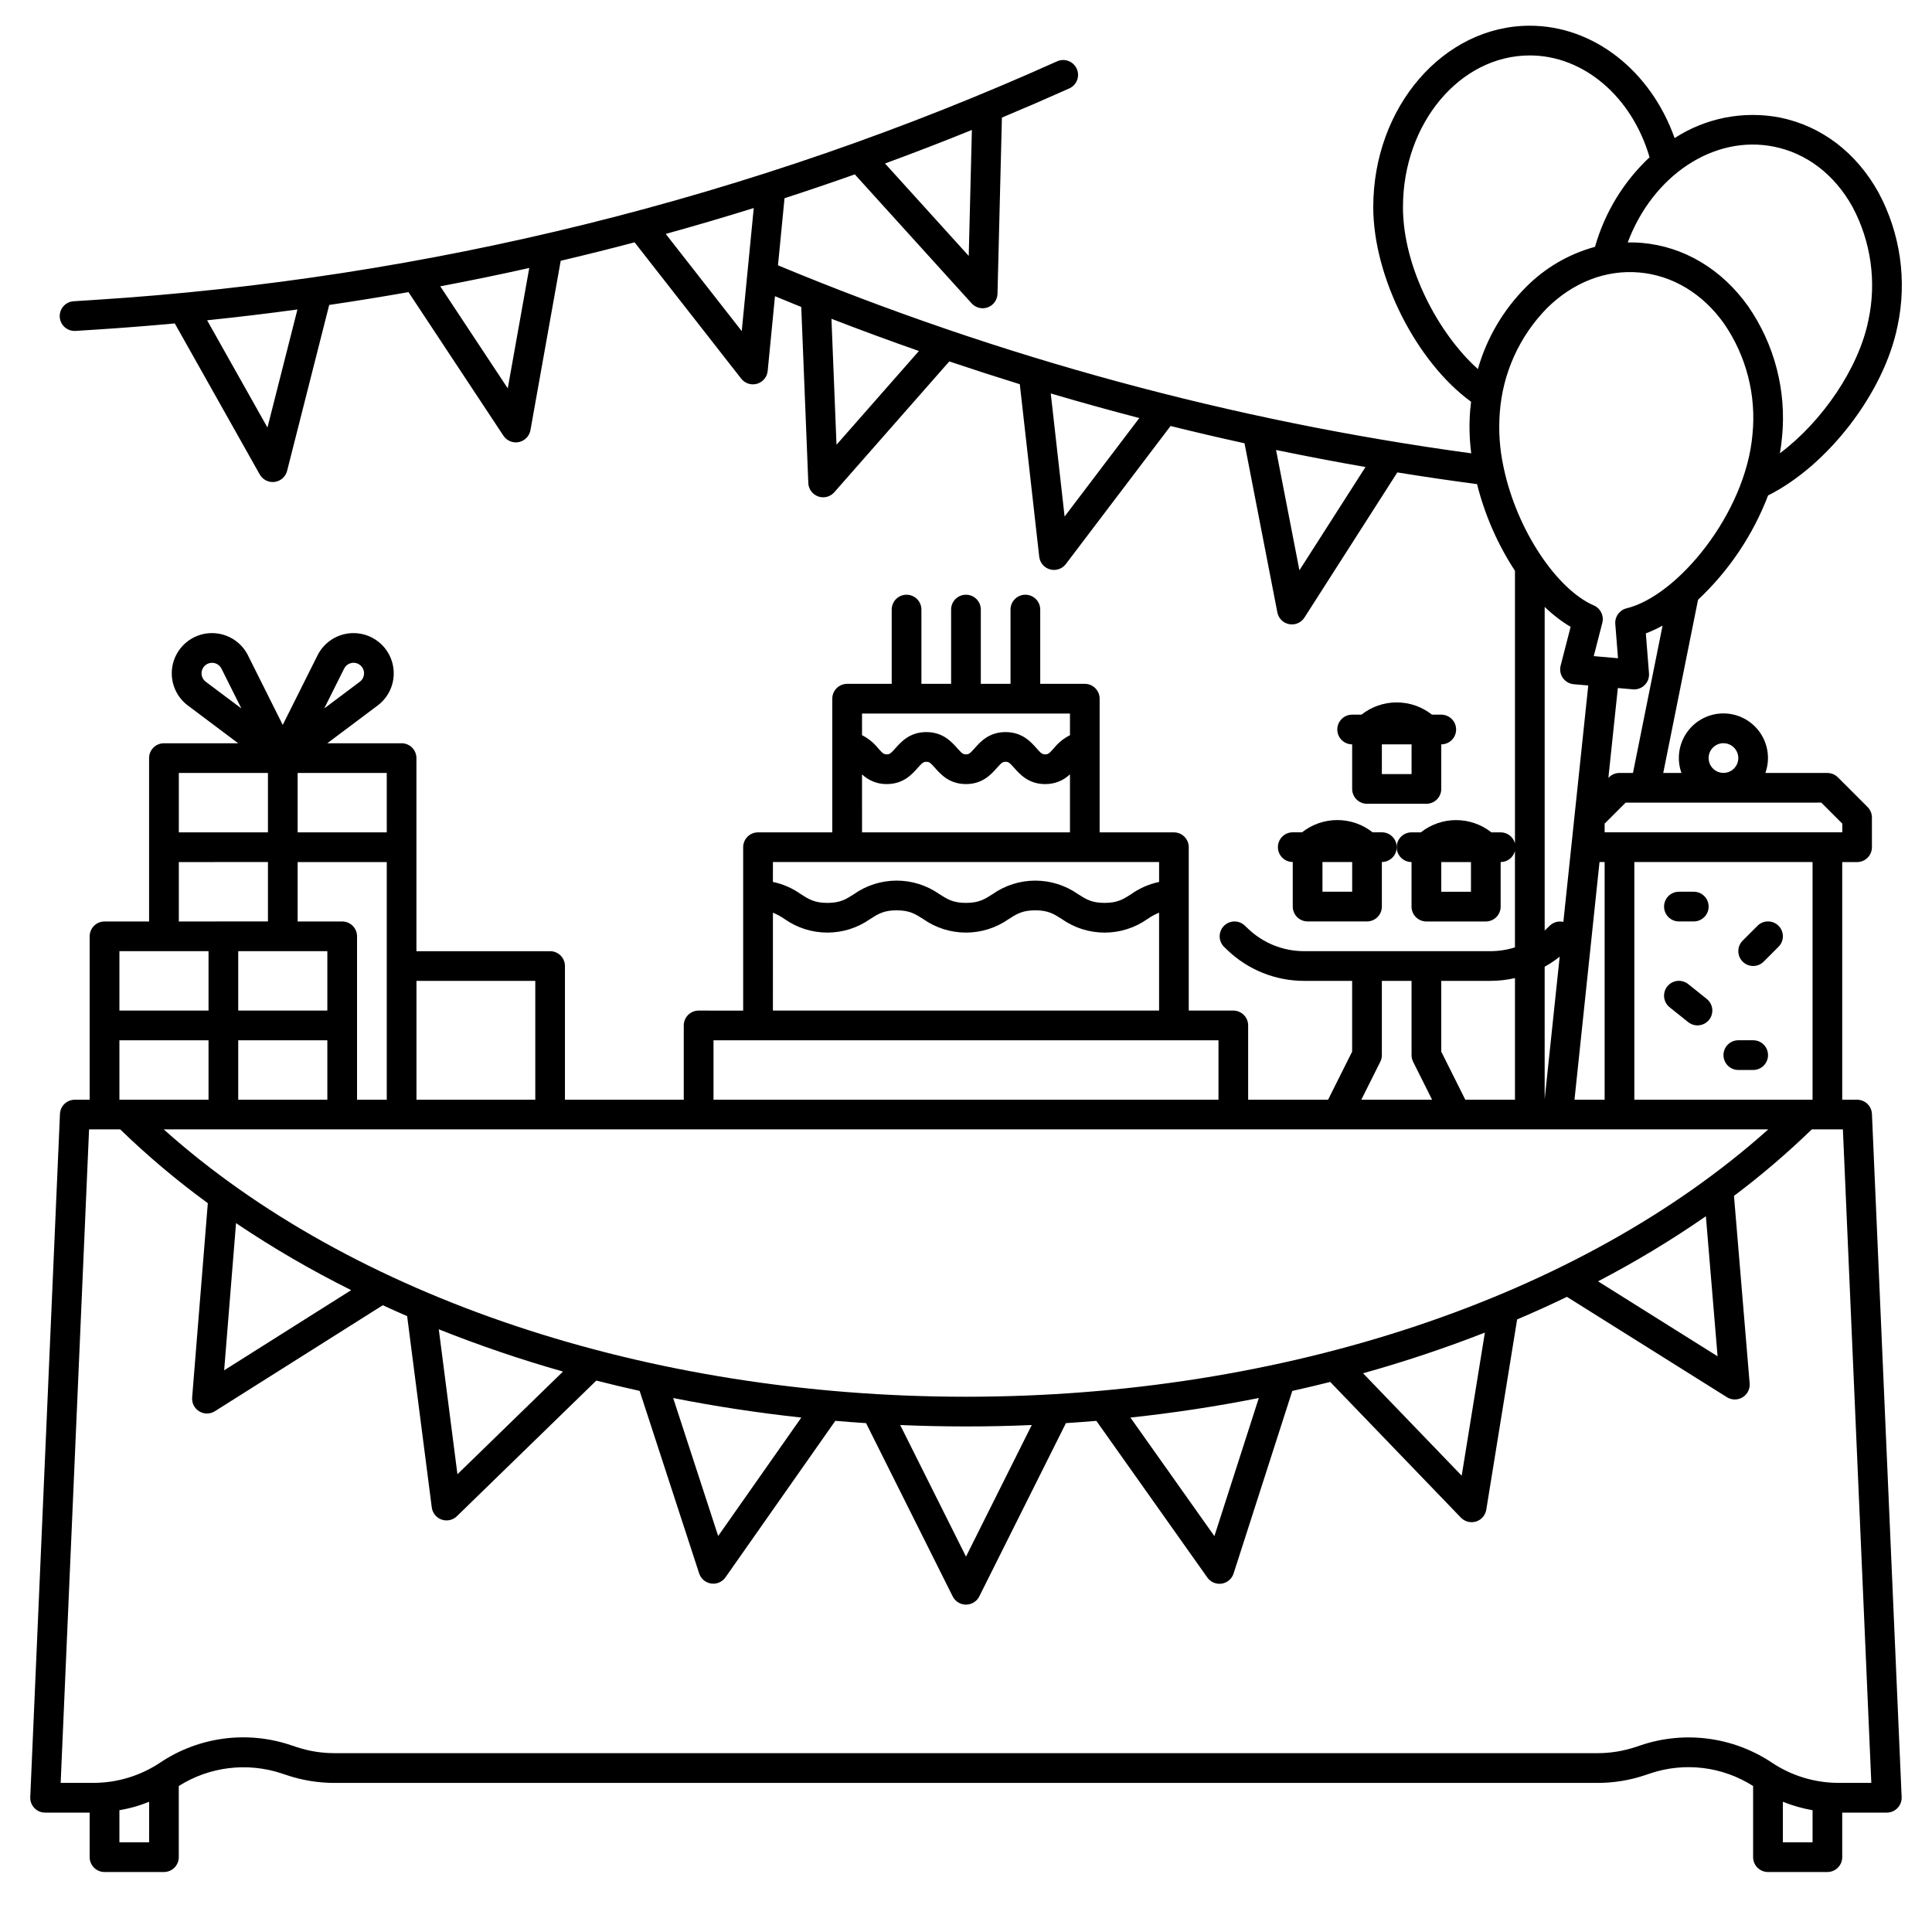 <?xml version="1.0" encoding="UTF-8"?>
<!-- Uploaded to: SVG Repo, www.svgrepo.com, Generator: SVG Repo Mixer Tools -->
<svg fill="#000000" width="800px" height="800px" version="1.1" viewBox="144 144 512 512" xmlns="http://www.w3.org/2000/svg">
 <g>
  <path d="m594 302.94c8.195-7.691 14.543-17.145 18.562-27.645 15.883-7.949 30.77-27.297 34.297-44.859h0.004c2.57-12.039 0.781-24.602-5.051-35.441-5.879-10.594-15.164-17.645-26.145-19.848v-0.004c-9.648-1.848-19.637 0.105-27.879 5.453-6.309-17.789-21.434-29.781-38.375-29.781-22.875 0-41.484 21.562-41.484 48.07 0 18.562 11.445 41.043 25.922 51.582-0.09 0.727-0.172 1.457-0.234 2.191h-0.004c-0.309 3.824-0.215 7.672 0.281 11.477-63.137-8.598-124.89-25.348-183.72-49.824l1.734-17.781c6.231-2.023 12.438-4.129 18.621-6.32l30.969 34.188c1.078 1.195 2.777 1.609 4.285 1.047 1.512-0.559 2.527-1.98 2.566-3.59l1.168-46.691c5.977-2.5 11.93-5.078 17.855-7.731 1.984-0.891 2.871-3.223 1.98-5.207-0.891-1.98-3.223-2.867-5.207-1.977-80.508 36.211-166.88 57.629-254.98 63.223l-5.586 0.359c-2.148 0.098-3.816 1.906-3.75 4.055 0.07 2.152 1.852 3.848 4 3.812 0.086 0 0.172 0 0.254-0.008l5.586-0.359c6.902-0.441 13.785-0.984 20.652-1.621l22.516 40.027h0.008c0.695 1.238 2.008 2.004 3.426 2.004 0.176 0 0.348-0.012 0.52-0.031 1.598-0.215 2.902-1.375 3.297-2.934l11.156-43.961c7.023-1.039 14.027-2.172 21.012-3.402l25.16 38.055h0.004c0.727 1.102 1.961 1.766 3.281 1.766 0.266 0 0.535-0.027 0.797-0.082 1.574-0.324 2.797-1.578 3.078-3.164l8.02-44.883c6.547-1.539 13.07-3.168 19.574-4.887l28.262 36.129c0.988 1.266 2.652 1.801 4.199 1.352 1.547-0.449 2.66-1.797 2.816-3.398l1.93-19.805c2.32 0.957 4.637 1.922 6.965 2.856l1.871 46.66h-0.004c0.066 1.605 1.105 3.012 2.621 3.551 1.516 0.535 3.207 0.098 4.269-1.113l30.473-34.672c6.207 2.09 12.434 4.102 18.688 6.039l5.148 45.727v-0.004c0.184 1.602 1.316 2.93 2.871 3.356 1.551 0.426 3.207-0.133 4.18-1.418l27.75-36.586c6.512 1.613 13.047 3.141 19.602 4.578l8.703 44.816h-0.004c0.305 1.582 1.543 2.82 3.125 3.121 1.586 0.301 3.191-0.391 4.059-1.75l24.613-38.465c7.023 1.137 14.066 2.172 21.129 3.102 2.047 8.164 5.441 15.926 10.047 22.973v72.238-0.004c-0.457-1.723-2.012-2.922-3.793-2.922h-2.461c-2.66-2.102-5.957-3.246-9.348-3.246s-6.684 1.145-9.348 3.246h-2.461c-2.172 0-3.934 1.762-3.934 3.938 0 2.172 1.762 3.934 3.934 3.934v11.809c0 1.043 0.414 2.047 1.152 2.785 0.738 0.738 1.742 1.152 2.785 1.152h15.742c1.047 0 2.047-0.414 2.785-1.152 0.738-0.738 1.152-1.742 1.152-2.785v-11.809c1.781-0.004 3.336-1.203 3.789-2.926v25.535c-2.102 0.664-4.293 1.004-6.496 1.008h-49.34 0.004c-5.582 0.012-10.949-2.148-14.969-6.023l-0.789-0.754c-1.566-1.504-4.059-1.453-5.566 0.113-1.504 1.57-1.453 4.062 0.113 5.566l0.789 0.754c5.484 5.285 12.809 8.23 20.422 8.215h12.684v18.75l-6.371 12.738h-21.184v-19.68c0-1.043-0.414-2.043-1.152-2.781-0.738-0.738-1.738-1.156-2.781-1.156h-11.809v-43.293c0-1.047-0.414-2.047-1.152-2.785-0.738-0.738-1.738-1.152-2.785-1.152h-19.68v-35.426c0-1.043-0.414-2.043-1.152-2.781-0.738-0.738-1.738-1.152-2.781-1.152h-11.809v-19.68c0-2.176-1.762-3.938-3.938-3.938-2.172 0-3.938 1.762-3.938 3.938v19.68h-7.871v-19.68c0-2.176-1.762-3.938-3.934-3.938-2.176 0-3.938 1.762-3.938 3.938v19.68h-7.871v-19.68c0-2.176-1.762-3.938-3.938-3.938-2.172 0-3.934 1.762-3.934 3.938v19.68h-11.809c-2.176 0-3.938 1.762-3.938 3.934v35.426h-19.68c-2.176 0-3.938 1.762-3.938 3.938v43.297l-11.809-0.004c-2.172 0-3.934 1.766-3.934 3.938v19.68h-31.488v-35.422c0-1.047-0.414-2.047-1.152-2.785-0.738-0.738-1.738-1.152-2.785-1.152h-35.422v-51.168c0-1.043-0.414-2.047-1.152-2.785-0.738-0.738-1.742-1.152-2.785-1.152h-19.68l13.34-10.004c2.606-1.953 4.176-4.992 4.258-8.25 0.086-3.254-1.324-6.371-3.824-8.461-2.5-2.086-5.82-2.918-9.008-2.25-3.191 0.664-5.898 2.754-7.356 5.668l-9.219 18.434-9.219-18.434h0.004c-1.457-2.914-4.168-5.004-7.359-5.668-3.188-0.668-6.508 0.164-9.008 2.25-2.5 2.09-3.91 5.207-3.824 8.461 0.086 3.258 1.652 6.297 4.262 8.25l13.336 10.004h-19.68c-2.172 0-3.934 1.762-3.934 3.938v43.297h-11.809c-2.176 0-3.938 1.762-3.938 3.934v43.297h-3.938c-2.106 0-3.844 1.66-3.934 3.766l-7.871 181.05c-0.047 1.074 0.348 2.121 1.09 2.894 0.742 0.777 1.77 1.215 2.844 1.215h11.809v11.809c0 1.043 0.414 2.043 1.152 2.781 0.738 0.738 1.738 1.152 2.785 1.152h15.742c1.043 0 2.047-0.414 2.785-1.152 0.738-0.738 1.152-1.738 1.152-2.781v-18.859c8.105-5.121 18.074-6.352 27.184-3.359l1.477 0.492c4.055 1.355 8.305 2.047 12.578 2.047h334.74c4.277 0 8.531-0.691 12.586-2.047l1.457-0.492c9.109-3.039 19.105-1.805 27.195 3.363v18.855c0 1.043 0.418 2.043 1.156 2.781 0.738 0.738 1.738 1.152 2.781 1.152h15.746c1.043 0 2.043-0.414 2.781-1.152 0.738-0.738 1.152-1.738 1.152-2.781v-11.809h11.809c1.074 0 2.102-0.438 2.844-1.215 0.746-0.773 1.141-1.82 1.094-2.894l-7.871-181.05h-0.004c-0.09-2.106-1.824-3.766-3.934-3.766h-3.938v-62.977h3.938c1.043 0 2.043-0.414 2.781-1.152 0.738-0.738 1.152-1.738 1.152-2.781v-7.875c0-1.043-0.414-2.043-1.152-2.781l-7.871-7.871c-0.738-0.738-1.738-1.152-2.781-1.152h-16.434c1.293-3.617 0.746-7.637-1.469-10.777-2.211-3.137-5.812-5.008-9.652-5.008s-7.441 1.871-9.652 5.008c-2.211 3.141-2.758 7.16-1.465 10.777h-4.828zm-192.44-124.5-0.836 33.383-22.184-24.496c7.711-2.832 15.387-5.793 23.02-8.887zm-186.68 78.863-15.992-28.426c8.004-0.828 15.98-1.781 23.934-2.863zm63.68-10.383-17.883-27.043c7.891-1.492 15.75-3.109 23.582-4.859zm62.008-15.176-20.145-25.754c7.805-2.156 15.582-4.445 23.328-6.859zm25.113 30.121-1.336-33.383c7.68 2.973 15.402 5.82 23.176 8.535zm60.449 19.02-3.668-32.613c7.785 2.297 15.609 4.465 23.469 6.512zm62.23 14.246-6.191-31.883c7.871 1.633 15.773 3.137 23.703 4.516zm45.461 85.195h-7.871v-7.871h7.871zm80.293-197.46c8.68 1.742 16.074 7.406 20.812 15.949v0.004c4.922 9.207 6.418 19.863 4.215 30.07-2.551 12.695-12.301 26.902-23.449 35.227 0.25-1.438 0.445-2.867 0.566-4.285h0.004c1.207-12.25-1.973-24.535-8.977-34.656-7.027-9.871-17.039-15.844-28.199-16.809-1.234-0.105-2.477-0.145-3.715-0.121 6.606-17.68 22.742-28.594 38.742-25.379zm-98.312 16.02c0-22.164 15.078-40.195 33.613-40.195 14.305 0 27.078 10.988 31.738 26.992v-0.004c-6.887 6.449-11.887 14.656-14.457 23.734-6.926 1.879-13.23 5.555-18.277 10.652-6.031 6.047-10.422 13.527-12.766 21.738-10.266-9.184-19.852-26.77-19.852-42.918zm26.711 69.164c-0.023-0.141-0.055-0.281-0.09-0.418-1.008-4.691-1.328-9.504-0.965-14.285 0.758-10.414 5.188-20.223 12.496-27.676 6.949-6.867 15.633-10.234 24.457-9.461 8.824 0.773 16.801 5.57 22.465 13.527 5.922 8.602 8.598 19.023 7.547 29.414-1.812 20.895-19.855 42.789-33.359 46.055h0.004c-1.879 0.453-3.148 2.207-3 4.133l0.719 9.098-6.426-0.559 2.273-8.84-0.004 0.004c0.484-1.871-0.469-3.816-2.242-4.59-9.812-4.269-20.367-19.898-23.875-36.402zm37.652 43.801c1.523-0.578 3.004-1.266 4.43-2.055l-7.84 39.043h-3.574c-1.043 0-2.047 0.414-2.785 1.152l-0.16 0.16 2.508-23.812 3.992 0.344c0.113 0.012 0.227 0.016 0.34 0.016 1.098 0 2.144-0.461 2.891-1.266 0.746-0.805 1.121-1.887 1.035-2.981zm-25.57 77.559c-0.395 0.414-0.816 0.809-1.242 1.188v-85.773c2.082 2.027 4.387 3.805 6.875 5.297l-2.648 10.297v0.004c-0.285 1.117-0.066 2.309 0.602 3.254 0.668 0.945 1.719 1.547 2.871 1.648l3.852 0.332-6.598 62.652c-1.344-0.309-2.754 0.109-3.711 1.102zm2.738 8.117-3.981 37.805v-35.141c1.398-0.777 2.731-1.672 3.984-2.664zm10.555-25.074h1.355v62.977h-7.988zm-41.941 31.488h13.043c2.184-0.004 4.363-0.25 6.492-0.738v32.227h-13.164l-6.371-12.734zm-16.16 21.441h0.004c0.27-0.547 0.414-1.148 0.414-1.762v-19.68h7.871v19.68c0 0.613 0.145 1.215 0.414 1.762l5.027 10.047h-18.754zm-137.34-92.289h55.105v5.742c-1.652 0.828-3.102 2.008-4.258 3.449-1.277 1.434-1.555 1.633-2.309 1.633s-1.035-0.195-2.309-1.633c-1.512-1.703-3.797-4.273-8.191-4.273s-6.676 2.57-8.188 4.273c-1.273 1.434-1.555 1.629-2.305 1.629s-1.031-0.195-2.309-1.629c-1.512-1.703-3.797-4.273-8.191-4.273-4.391 0-6.676 2.57-8.188 4.273-1.273 1.434-1.555 1.629-2.305 1.629s-1.031-0.195-2.301-1.629v0.004c-1.152-1.445-2.602-2.625-4.254-3.453zm0 16.121c1.766 1.68 4.117 2.606 6.555 2.574 4.391 0 6.676-2.57 8.188-4.273 1.273-1.434 1.555-1.629 2.305-1.629s1.031 0.195 2.305 1.629c1.512 1.703 3.797 4.273 8.191 4.273s6.676-2.57 8.188-4.273c1.273-1.434 1.555-1.629 2.305-1.629s1.035 0.195 2.309 1.633c1.512 1.703 3.801 4.273 8.191 4.273l0.004-0.004c2.445 0.031 4.801-0.895 6.566-2.582v15.375h-55.105zm-23.613 23.238h102.34v5.273c-2.656 0.555-5.172 1.648-7.383 3.223-2.102 1.352-3.621 2.328-7.059 2.328s-4.957-0.977-7.059-2.328h0.004c-3.312-2.324-7.266-3.574-11.312-3.574-4.051 0-8 1.25-11.312 3.574-2.102 1.352-3.621 2.328-7.055 2.328-3.438 0-4.953-0.977-7.055-2.328h-0.004c-3.312-2.328-7.262-3.578-11.312-3.578-4.047 0-7.996 1.25-11.309 3.578-2.102 1.352-3.617 2.328-7.051 2.328-3.434 0-4.953-0.977-7.055-2.328h-0.004c-2.207-1.574-4.723-2.672-7.379-3.223zm0 13.418v0.004c1.098 0.449 2.144 1.02 3.117 1.699 3.312 2.328 7.262 3.574 11.312 3.574 4.047 0 7.996-1.246 11.309-3.574 2.102-1.352 3.617-2.328 7.051-2.328s4.953 0.977 7.055 2.328h0.004c3.312 2.324 7.262 3.574 11.312 3.574 4.047 0 8-1.25 11.312-3.574 2.102-1.352 3.621-2.328 7.055-2.328 3.438 0 4.957 0.977 7.059 2.328 3.312 2.328 7.266 3.578 11.316 3.578s8-1.25 11.316-3.578c0.973-0.68 2.019-1.25 3.117-1.703v25.941h-102.34zm-15.746 33.816h133.82v15.742h-133.82zm-78.719-15.742h31.488v31.488l-31.488-0.004zm358.23 39.359c-49.73 44.504-128.28 70.848-212.6 70.848-84.324 0-162.88-26.344-212.61-70.852h425.21zm-35.484-7.875v-62.977h47.23v62.977zm22.059 68.004-31.684-19.871v0.004c9.883-5.141 19.43-10.902 28.586-17.246zm-61.664-6.285-6.148 37.926-26.141-27.141h0.004c10.938-3.055 21.711-6.652 32.289-10.785zm-59.914 17.34-11.77 36.605-22.254-31.422c11.551-1.238 22.895-2.969 34.027-5.184zm-60.168 7.156-17.43 34.875-17.438-34.871c5.781 0.246 11.594 0.371 17.438 0.375 5.84 0.004 11.652-0.121 17.434-0.375zm-61.07-1.977-22.035 31.391-11.926-36.566c11.102 2.199 22.422 3.926 33.965 5.18zm-63.156-12.191-27.977 27.215-4.945-38.414 0.004 0.004c10.777 4.297 21.766 8.031 32.922 11.199zm-56.141-21.574-33.66 21.246 3.148-38.996v-0.004c9.77 6.578 19.965 12.508 30.512 17.754zm-29.93-50.473v-15.742h23.617v15.742zm28.066-114.24c0.328-0.664 0.91-1.164 1.613-1.398 0.285-0.094 0.582-0.145 0.883-0.145 0.434 0 0.859 0.102 1.246 0.297 0.863 0.434 1.441 1.281 1.527 2.242 0.086 0.961-0.328 1.902-1.102 2.481l-9.445 7.086zm-12.32 27.652h23.617v15.742h-23.617zm0 23.617h23.617v62.977l-7.875-0.004v-43.297c0-1.043-0.414-2.043-1.152-2.781s-1.738-1.152-2.781-1.152h-11.809zm7.871 23.617v15.742l-23.617-0.004v-15.742zm-32.23-71.41c-0.957-0.719-1.348-1.973-0.969-3.109 0.379-1.137 1.441-1.906 2.641-1.906 0.301 0 0.602 0.047 0.887 0.141 0.703 0.234 1.281 0.738 1.609 1.398l5.281 10.562zm-7.129 24.176h23.617v15.742h-23.617zm0 23.617 23.617-0.004v15.742l-23.617 0.004zm-15.746 23.613h23.617v15.742h-23.617zm0 23.617h23.617v15.742h-23.617zm7.871 212.54h-7.871v-8.504c1.559-0.266 3.098-0.625 4.613-1.074 1.109-0.34 2.191-0.734 3.262-1.164zm440.83 0h-7.871l0.004-10.738c2.539 1.016 5.176 1.766 7.871 2.238zm8.039-188.93 7.531 173.18-8.648 0.004c-6.301 0.004-12.465-1.863-17.703-5.363-10.215-6.812-23.004-8.523-34.648-4.637l-1.461 0.492c-3.254 1.082-6.66 1.637-10.09 1.633h-334.74c-3.426 0.004-6.832-0.551-10.082-1.633l-1.477-0.492c-11.641-3.918-24.438-2.203-34.637 4.641-5.242 3.496-11.402 5.359-17.707 5.359h-8.648l7.527-173.19h8.242c7.277 7.055 15.039 13.59 23.227 19.566l-4.152 51.492c-0.117 1.484 0.613 2.91 1.887 3.68 1.273 0.773 2.875 0.758 4.137-0.039l44.5-28.086c2.133 0.984 4.285 1.945 6.453 2.887l6.527 50.703h0.004c0.191 1.48 1.199 2.723 2.606 3.215 1.41 0.492 2.973 0.145 4.043-0.895l36.953-35.945c3.789 0.973 7.625 1.875 11.48 2.738l15.773 48.371c0.465 1.418 1.688 2.453 3.16 2.672 0.195 0.031 0.391 0.043 0.582 0.043 1.285 0 2.484-0.625 3.223-1.672l29.117-41.484c2.707 0.23 5.422 0.434 8.148 0.609l22.961 45.922c0.668 1.336 2.031 2.176 3.523 2.176 1.488 0 2.852-0.84 3.519-2.176l22.961-45.922c2.699-0.176 5.387-0.375 8.07-0.602l29.406 41.516c0.863 1.219 2.34 1.844 3.812 1.617 1.473-0.227 2.691-1.266 3.148-2.684l15.555-48.379c3.375-0.754 6.723-1.547 10.051-2.383l34.637 35.965v-0.004c1.031 1.074 2.586 1.473 4.008 1.027 1.422-0.445 2.473-1.656 2.711-3.125l8.176-50.434c4.484-1.902 8.887-3.894 13.199-5.981l42.41 26.598c1.262 0.793 2.863 0.801 4.137 0.027 1.273-0.777 2-2.203 1.875-3.691l-4.152-49.691c7.238-5.441 14.129-11.328 20.633-17.633h8.242zm-31.652-102.34c1.594 0 3.027 0.961 3.637 2.43 0.609 1.473 0.273 3.164-0.852 4.289-1.125 1.129-2.82 1.465-4.289 0.855-1.473-0.609-2.43-2.047-2.43-3.637 0-2.176 1.762-3.938 3.934-3.938zm25.922 15.742 5.566 5.57v2.305h-62.977v-2.305l5.566-5.566z"/>
  <path d="m588.93 388.19h3.938c2.172 0 3.938-1.762 3.938-3.938 0-2.172-1.766-3.934-3.938-3.934h-3.938c-2.172 0-3.934 1.762-3.934 3.934 0 2.176 1.762 3.938 3.934 3.938z"/>
  <path d="m609.76 389.34-3.938 3.938h0.004c-1.539 1.535-1.539 4.027 0 5.566 1.539 1.535 4.031 1.535 5.566-0.004l3.938-3.938v0.004c1.535-1.539 1.535-4.031-0.004-5.566-1.535-1.539-4.027-1.539-5.566 0z"/>
  <path d="m596.31 408.73-4.922-3.938c-0.816-0.652-1.855-0.953-2.894-0.84-1.035 0.117-1.984 0.637-2.637 1.453-1.359 1.699-1.086 4.176 0.613 5.535l4.922 3.938-0.004-0.004c1.699 1.359 4.176 1.086 5.535-0.613 1.355-1.695 1.082-4.172-0.613-5.531z"/>
  <path d="m608.61 419.68h-3.938 0.004c-2.176 0-3.938 1.762-3.938 3.934 0 2.176 1.762 3.938 3.938 3.938h3.938-0.004c2.176 0 3.938-1.762 3.938-3.938 0-2.172-1.762-3.934-3.938-3.934z"/>
  <path d="m510.21 364.57h-2.461c-2.66-2.102-5.953-3.246-9.348-3.246-3.391 0-6.684 1.145-9.348 3.246h-2.461c-2.172 0-3.934 1.762-3.934 3.938 0 2.172 1.762 3.934 3.934 3.934v11.809c0 1.043 0.414 2.047 1.152 2.785 0.738 0.738 1.742 1.152 2.785 1.152h15.742c1.047 0 2.047-0.414 2.785-1.152 0.738-0.738 1.152-1.742 1.152-2.785v-11.809c2.172 0 3.938-1.762 3.938-3.934 0-2.176-1.766-3.938-3.938-3.938zm-7.871 15.742h-7.871v-7.871h7.871z"/>
  <path d="m506.27 357.01h15.746c1.043 0 2.043-0.418 2.781-1.152 0.738-0.738 1.152-1.742 1.152-2.785v-11.809c2.176 0 3.938-1.762 3.938-3.934 0-2.176-1.762-3.938-3.938-3.938h-2.461 0.004c-2.664-2.102-5.957-3.246-9.348-3.246-3.394 0-6.688 1.145-9.352 3.246h-2.457c-2.176 0-3.938 1.762-3.938 3.938 0 2.172 1.762 3.934 3.938 3.934v11.809c0 1.043 0.414 2.047 1.152 2.785 0.738 0.734 1.738 1.152 2.781 1.152zm3.938-15.742h7.871v7.871h-7.871z"/>
 </g>
</svg>